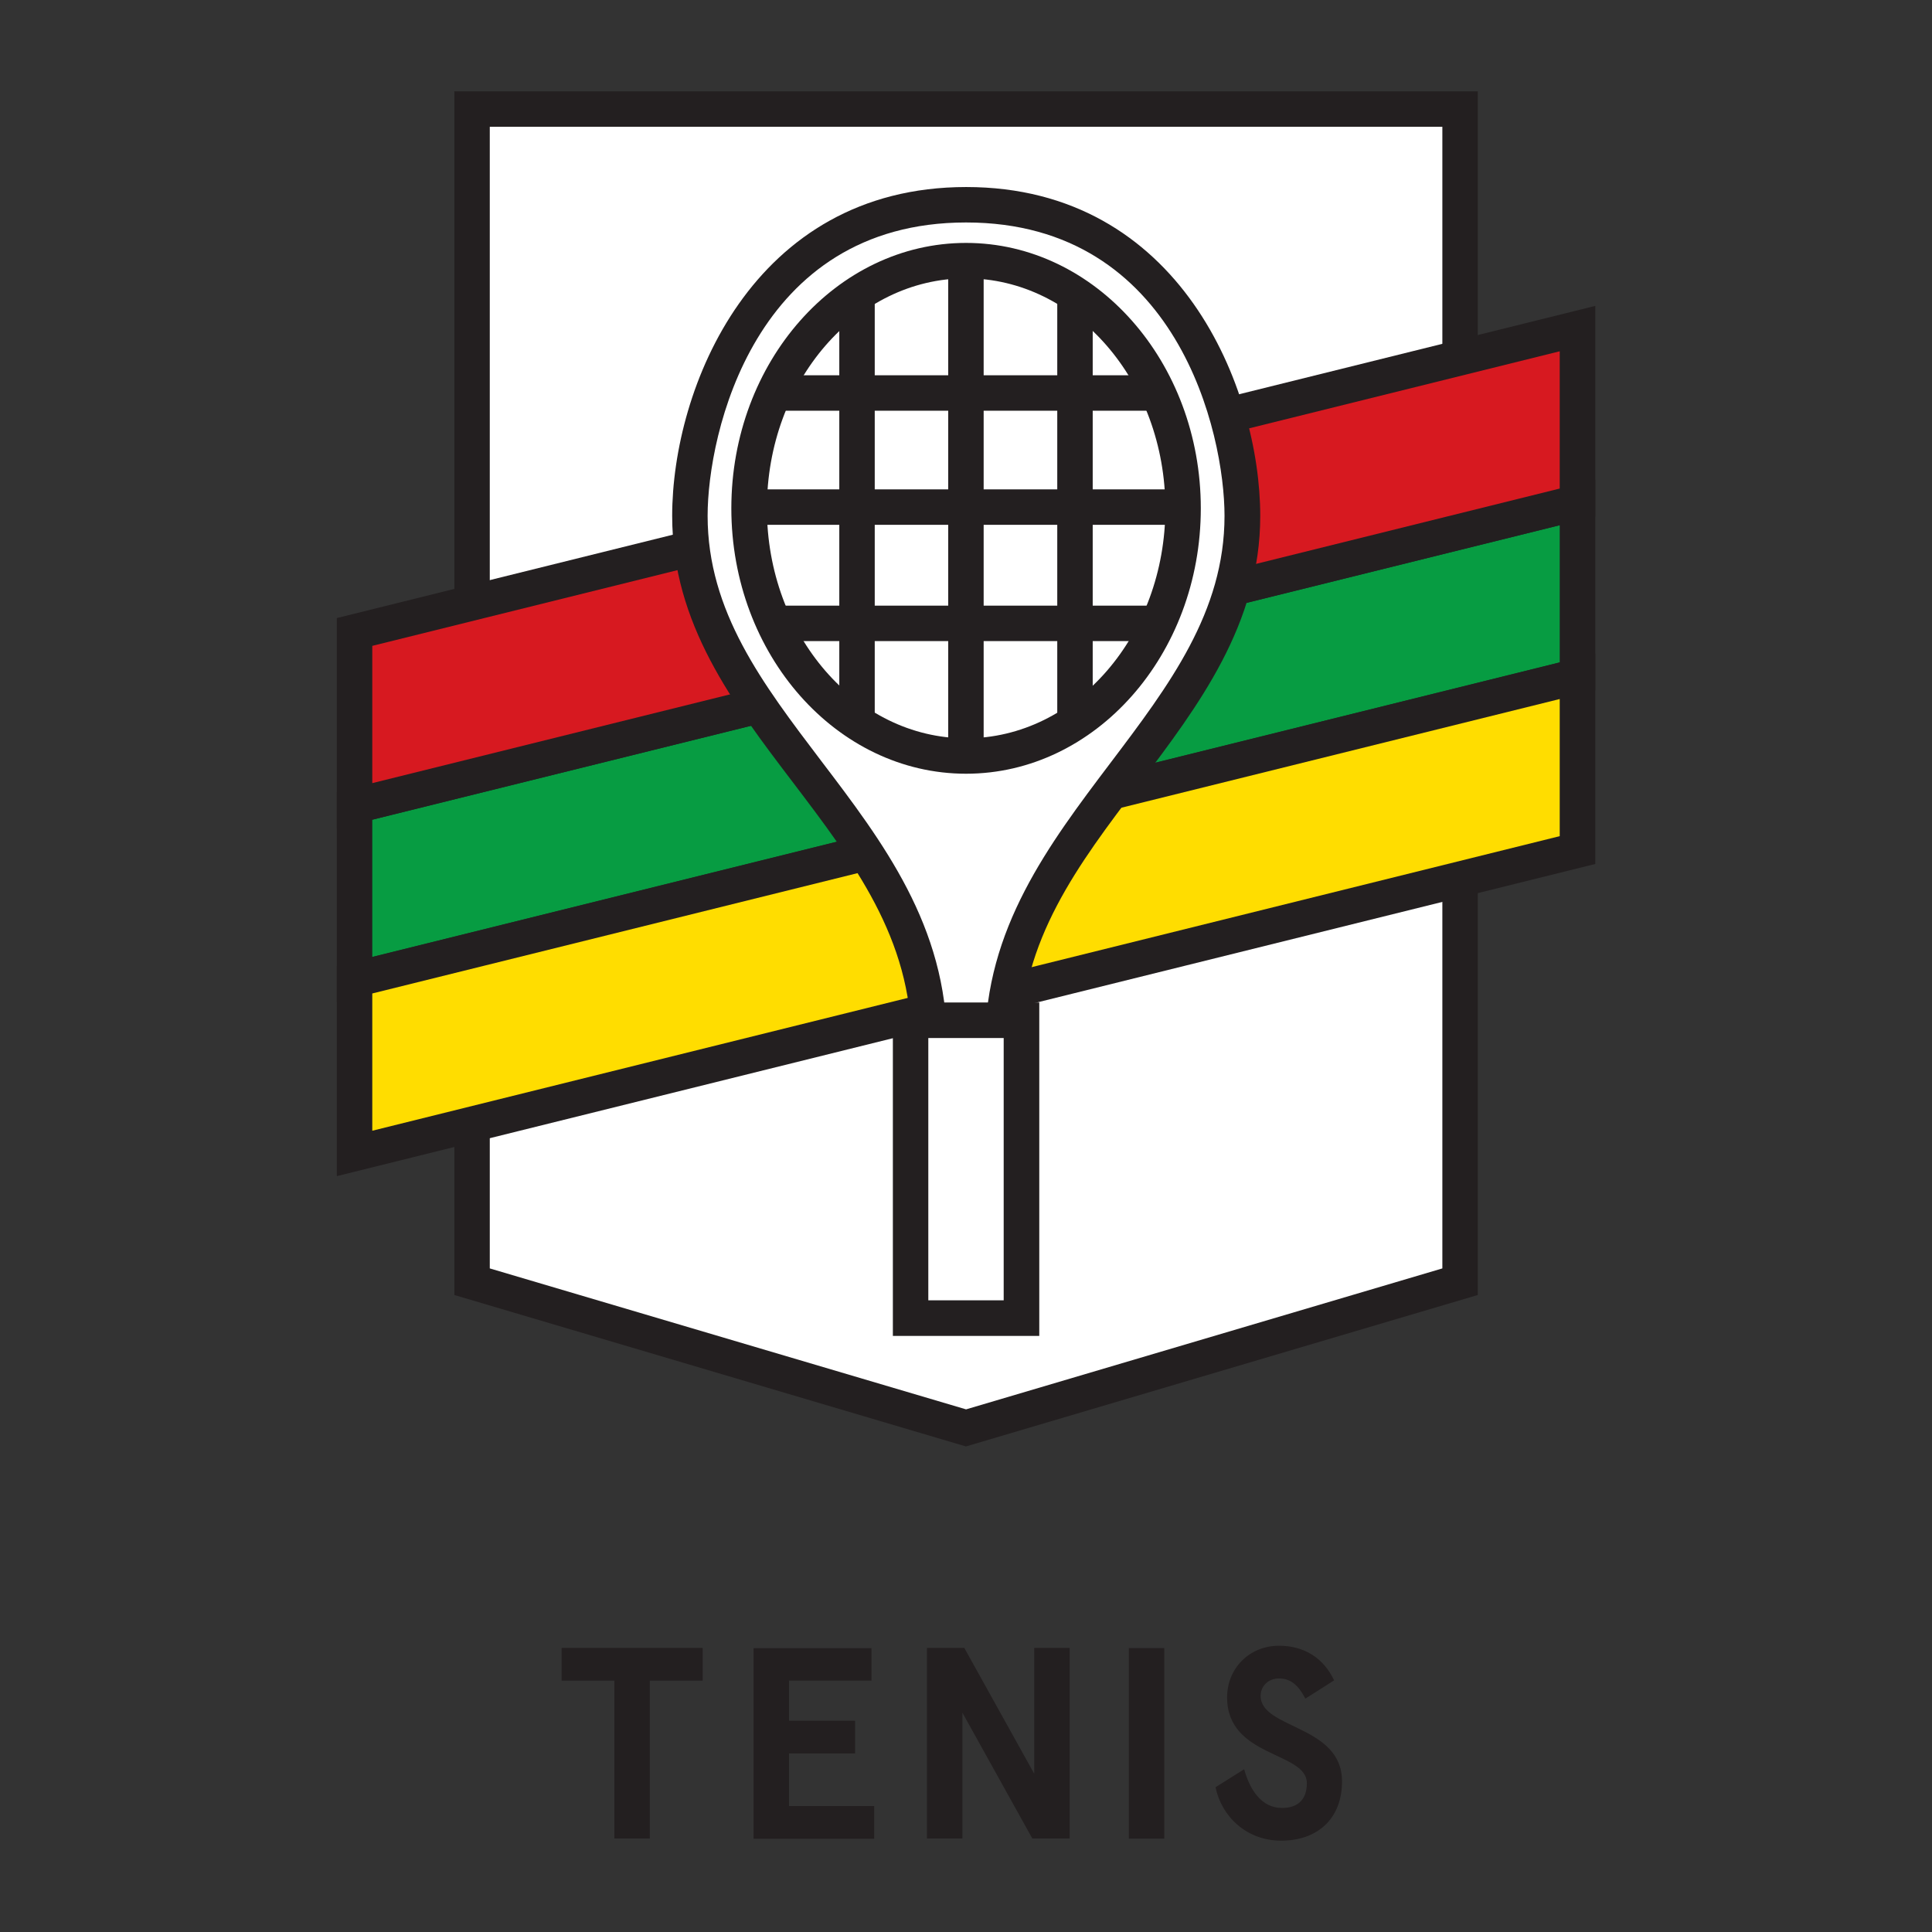 <?xml version="1.0" encoding="utf-8"?>
<!-- Generator: Adobe Illustrator 27.9.0, SVG Export Plug-In . SVG Version: 6.00 Build 0)  -->
<svg version="1.1" id="Layer_1" xmlns="http://www.w3.org/2000/svg" xmlns:xlink="http://www.w3.org/1999/xlink" x="0px" y="0px"
	 viewBox="0 0 141.73 141.73" style="enable-background:new 0 0 141.73 141.73;" xml:space="preserve">
<rect x="0" y="0" width="141.73" height="141.73" fill="#333333" stroke="none"/>
<style type="text/css">
	.st0{fill:#FFFFFF;}
	.st1{fill:#231F20;}
	.st2{fill:#079C42;}
	.st3{fill:#FFDD00;}
	.st4{fill:#D71920;}
</style>
<g>
	<g>
		<g>
			<polygon class="st0" points="34.63,94.03 34.63,8 107.1,8 107.1,94.03 70.86,104.75 			"/>
			<path class="st1" d="M70.86,106.11L33.33,95V6.7h75.08V95L70.86,106.11z M35.93,93.05l34.94,10.34l34.94-10.34V9.3H35.93V93.05z"
				/>
		</g>
		<g>
			<polygon class="st2" points="115.72,49.61 26.01,71.86 26.01,59.11 115.72,36.86 			"/>
			<path class="st1" d="M24.71,73.53V58.09l92.32-22.9v15.44L24.71,73.53z M27.31,60.13V70.2l87.11-21.61V38.53L27.31,60.13z"/>
		</g>
		<g>
			<polygon class="st3" points="115.72,62.37 26.01,84.62 26.01,71.86 115.72,49.61 			"/>
			<path class="st1" d="M24.71,86.28V70.85l92.32-22.9v15.43L24.71,86.28z M27.31,72.88v10.07l87.11-21.61V51.28L27.31,72.88z"/>
		</g>
		<g>
			<polygon class="st4" points="115.72,36.86 26.01,59.11 26.01,46.36 115.72,24.11 			"/>
			<path class="st1" d="M24.71,60.78V45.34l92.32-22.9v15.44L24.71,60.78z M27.31,47.38v10.07l87.11-21.61V25.77L27.31,47.38z"/>
		</g>
		<g>
			<g>
				<path class="st0" d="M73.57,76.58c0-15.83,17.57-23.6,17.57-38.74c0-8.2-4.94-22.82-20.26-22.82S50.6,29.63,50.6,37.84
					c0,15.15,17.57,22.62,17.57,38.74"/>
				<path class="st1" d="M74.87,76.58h-2.6c0-8.44,4.67-14.63,9.19-20.61c4.31-5.7,8.37-11.08,8.37-18.13
					c0-5.99-3.41-21.52-18.96-21.52c-15.56,0-18.96,15.54-18.96,21.52c0,7.02,4.04,12.32,8.31,17.95c4.55,5.98,9.25,12.17,9.25,20.8
					h-2.6c0-7.75-4.24-13.32-8.72-19.22c-4.35-5.72-8.84-11.63-8.84-19.52c0-9.33,5.85-24.13,21.57-24.13
					c15.71,0,21.57,14.8,21.57,24.13c0,7.93-4.52,13.91-8.9,19.7C79.08,63.44,74.87,69.01,74.87,76.58z"/>
			</g>
			<g>
				<rect x="66.8" y="74.85" class="st0" width="8.13" height="21.85"/>
				<path class="st1" d="M76.23,98H65.5V73.54h10.74V98z M68.1,95.39h5.53V76.15H68.1V95.39z"/>
			</g>
			<path class="st1" d="M70.87,56.76c-9.49,0-17.22-8.74-17.22-19.47c0-10.74,7.72-19.47,17.22-19.47c9.5,0,17.22,8.74,17.22,19.47
				C88.09,48.02,80.36,56.76,70.87,56.76z M70.87,20.42c-8.06,0-14.61,7.57-14.61,16.87c0,9.3,6.56,16.87,14.61,16.87
				c8.06,0,14.62-7.57,14.62-16.87C85.48,27.99,78.93,20.42,70.87,20.42z"/>
			<rect x="69.56" y="19.12" class="st1" width="2.6" height="36.34"/>
			<rect x="61.57" y="22.19" class="st1" width="2.6" height="30.25"/>
			<rect x="77.56" y="22.19" class="st1" width="2.6" height="30.25"/>
			<rect x="54.95" y="35.9" class="st1" width="31.83" height="2.6"/>
			<rect x="57.42" y="27.53" class="st1" width="26.8" height="2.6"/>
			<rect x="57.42" y="44.43" class="st1" width="26.8" height="2.6"/>
		</g>
	</g>
	<g>
		<path class="st1" d="M41.2,120.89h10.35v2.4h-3.88v11.58h-2.6v-11.58H41.2V120.89z"/>
		<path class="st1" d="M63.93,120.89v2.4h-6.05v2.94h4.85v2.4h-4.85v3.86h6.25v2.4h-8.85v-13.98H63.93z"/>
		<path class="st1" d="M78.47,120.89v13.98h-2.74l-5.13-9.23v9.23H68v-13.98h2.74l5.13,9.23v-9.23H78.47z"/>
		<path class="st1" d="M85.41,134.88h-2.6v-13.98h2.6V134.88z"/>
		<path class="st1" d="M95.76,124.61c-0.54-1.04-1.12-1.48-1.94-1.48c-0.76,0-1.34,0.54-1.34,1.28c0,2.44,5.97,2.12,5.97,6.27
			c0,2.74-1.8,4.35-4.47,4.35c-2.54,0-4.37-1.78-4.81-3.92l2.1-1.32c0.42,1.5,1.26,2.84,2.78,2.84c1.08,0,1.82-0.54,1.82-1.82
			c0-2.32-5.85-1.86-5.85-6.29c0-2.12,1.62-3.79,3.81-3.79c1.86,0,3.28,0.92,4.04,2.54L95.76,124.61z"/>
	</g>
</g>
</svg>

